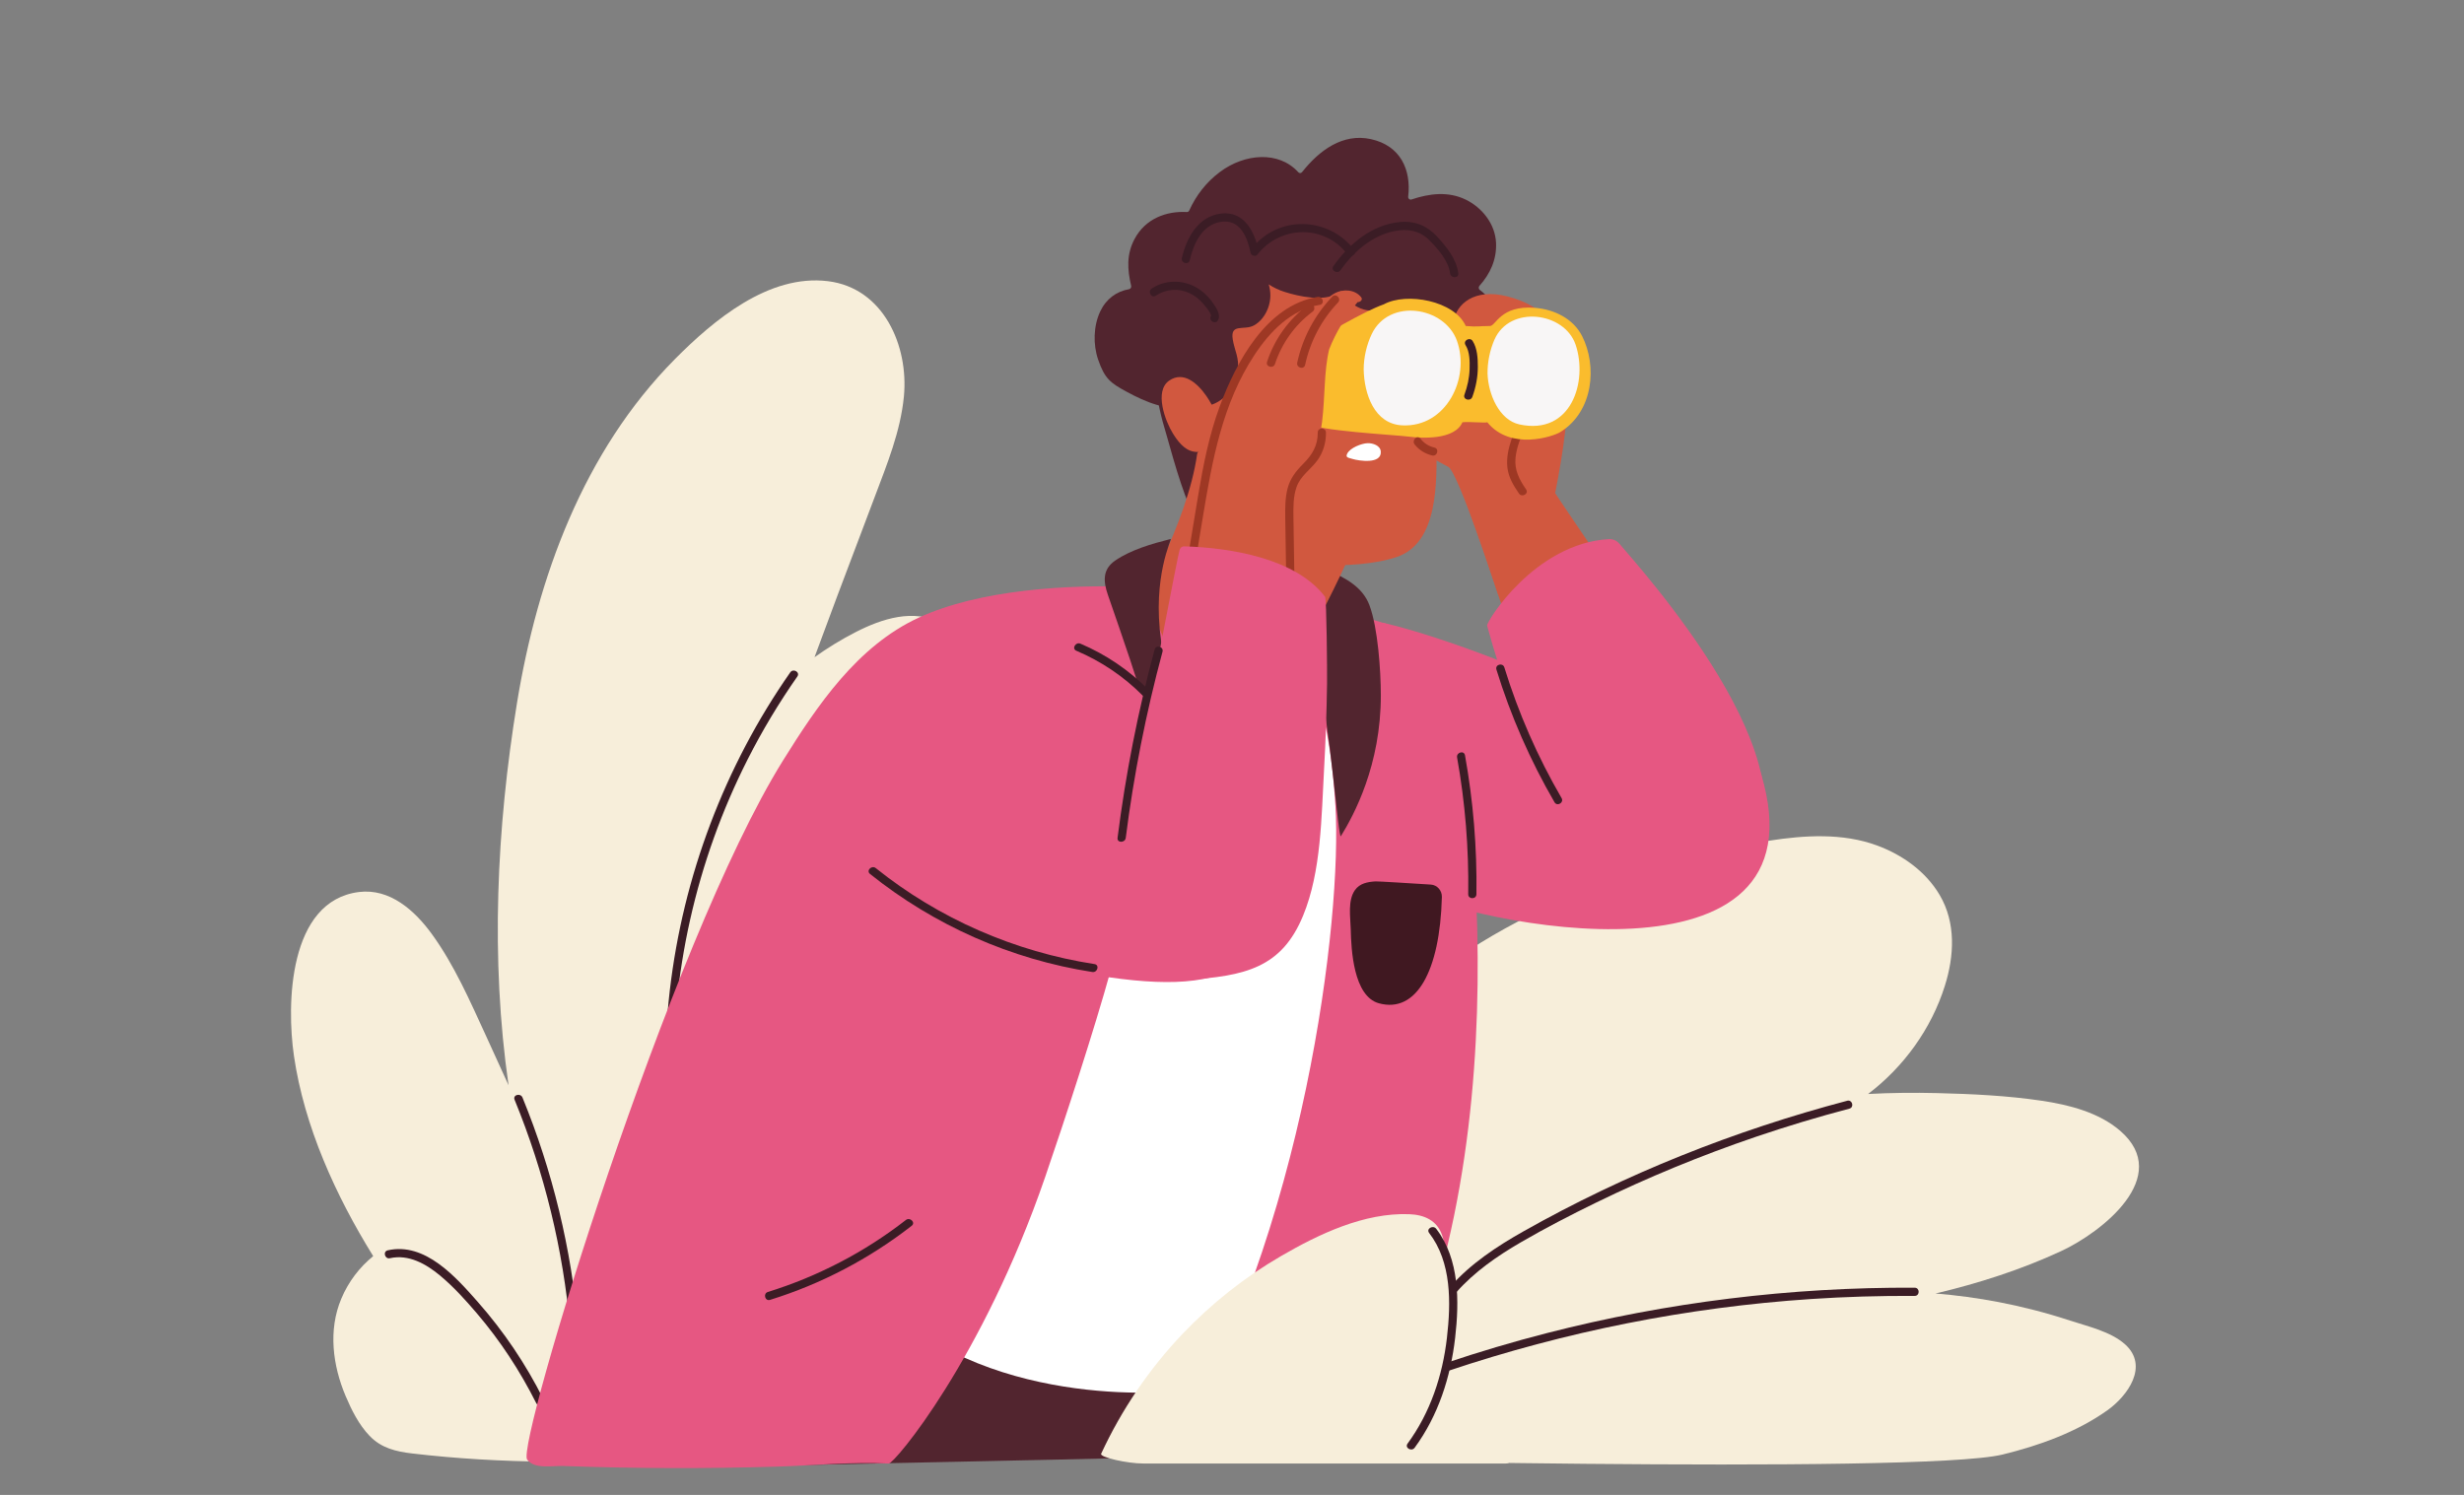 <?xml version="1.0" encoding="UTF-8"?>
<svg id="Layer_1" data-name="Layer 1" xmlns="http://www.w3.org/2000/svg" viewBox="0 0 3296.08 2000">
  <rect x="0" y="0" width="3296.08" height="2000" fill="#808080" stroke="none"/>
  <path d="m1259.87,834.01c-37.46-20.43-80.26-6.29-115.48,11.77-19.11,9.8-37.39,21.05-54.82,33.46,10.19-27.75,20.51-55.44,30.91-83.11,16.51-43.88,33.19-87.68,49.71-131.56,16.39-43.53,34.39-87.31,38.94-134.01,6.58-67.63-27.06-145.24-101.61-154.39-79.16-9.71-152.98,52.09-204.83,104.42-122.07,123.2-183.67,291.83-211.15,460.13-27.19,166.53-35.59,342.32-11.24,511.2-10.2-22.16-20.17-44.4-30.31-66.45-21.25-46.18-42.46-94.9-72.52-136.16-22.66-31.11-55.93-61.1-97.29-55.94-94.49,11.79-97,150.47-86.96,219.33,13.74,94.18,55.72,186.7,106.01,267.79-18.07,14.77-32.91,33.72-42.69,56.98-17.65,41.97-11.52,89.23,5.81,130.22,7.92,18.72,17.77,38.42,31.99,53.22,15.79,16.46,35.24,21.02,57.09,23.59,59.92,7.04,120.4,10.41,180.71,11.01,27.31.27,54.63-.08,81.93-1.06,21.59-.78,45.48-.5,64.13-13.15,21.06-14.29,30.81-42.63,40.64-64.87,10.74-24.31,20.5-49.12,27.57-74.76,13.57-49.22,16.12-99.66-1.57-147.35,14.13-86.6,39.6-171.4,76.03-251.25,39.53-86.65,93.39-162.75,149.35-239.28,51.2-70.01,102.9-144.83,121.44-231.11,8.05-37.47,5.48-78.37-31.76-98.69h-.01Z" style="fill: #f7eeda; stroke-width: 0px;"/>
  <path d="m2842.64,1798.47c-18.98-17.05-49.89-24-73.49-31.74-31.29-10.27-63.24-18.55-95.59-24.76-27.97-5.36-56.15-9.13-84.45-11.49,57.8-13.65,114.69-31.96,167.99-56.67,54.17-25.12,149.85-99.64,79.16-160.9-28.47-24.67-68.58-34.86-104.92-40.27-46.19-6.88-93.45-9.11-140.08-10.26-30.7-.76-61.54-.45-92.31,1.19,47.76-36.41,84.47-86.92,102.66-144.68,12.61-40.02,15.04-84.22-6.9-121.5-18.54-31.5-49.97-53.84-83.85-66.29-46.04-16.93-96.81-13.75-144.4-6.37-51.47,7.99-102.6,20.05-152.54,34.81-92.62,27.38-182.54,66.4-262.69,120.67-72.7,49.24-136.85,110.46-186.76,182.51-5.35-6.61-17.38-7.18-18.97,3.21-23.43,153.4-107.71,497.2-100.93,484.62.09-.17,923.7,22.52,1034.32-4.62,48.85-11.99,98.58-29.7,139.92-59.02,27.37-19.41,56.2-59.37,23.85-88.44h-.02Z" style="fill: #f7eeda; stroke-width: 0px;"/>
  <path d="m1750.74,1597.68c-30.94-43.73-86.94-28.05-123.04-.38-46.96,36.01-85.72,83.95-113.36,136.13-15.87,29.97-29.23,62.42-36.63,95.57-8.25,36.96-3.8,74.97-1.83,112.4.13,2.42,1.31,4.14,2.91,5.19.85,2.22,2.82,3.98,5.92,3.98h175.24c4.86,0,6.95-4.27,6.31-7.98,1.22-.47,2.33-1.37,3.16-2.84,47.78-84.13,67.4-112.8,86.98-171.53,17.03-51.05,27.71-123.34-5.67-170.55h.01Z" style="fill: #e65782; stroke-width: 0px;"/>
  <path d="m1979.57,387.92c-1.74-1.31-1.97-3.9-.51-5.53,14.18-15.79,23.15-34.99,22.2-57.31-1.1-25.87-19.11-47.55-40.39-57.95-23.47-11.46-48.85-8.33-72.67-.27-2.36.8-4.8-1.21-4.49-3.83,4.3-36.01-10.36-68.25-49.89-76.9-37.55-8.21-68.93,14.88-92.05,44.12-1.34,1.68-3.67,1.7-5.1.12-26.01-28.69-71.41-25.17-104.67-.4-18.33,13.65-32.14,31.54-41.15,51.67-.58,1.31-1.82,2.09-3.18,2.02-27.51-1.47-55.33,8.74-69.88,35.9-11.12,20.73-9.76,41.1-4.66,62.83.5,2.1-.82,4.15-2.82,4.5-16.83,2.93-30.7,13-38.62,29.92-9.03,19.28-9.64,44.09-2.73,64.24,8.83,25.72,16.51,31.28,37.97,42.94,26.5,14.39,53.39,25.54,82.93,20.79,1.71-.27,3.46.78,3.82,2.59,1.65,8.4,15.13,10.66,18.32.33,14.55-47.11,33.75-91.91,57.25-134.38.91-1.64,2.86-2.26,4.47-1.43,15.5,8.08,30.75,16.53,45.87,23.23,40.86,18.12,82.78,33.09,125.47,45.39.14.05.28.09.43.15,44.57,21.05,116.35,35.27,149.47-11.56,22.1-31.24,9.03-62.66-15.35-81.18h-.02Z" style="fill: #52252f; stroke-width: 0px;"/>
  <path d="m1548.26,1772.52c-14.35-27.04-29.35-54.73-53.41-74.46-21.81-17.89-48.96-28.11-76.53-32.98-52.9-9.35-107.78-2.9-158.77,13.71,2.51-4.49-1-11.72-7.39-9.88-47.7,13.81-78.71,56.31-108.25,93.51-27.58,34.73-124.39,199.38-115.61,198.45,0,0,454.79-9.44,459.74-9.93,5.99-.58,36.57-102.64,58.02-169.76,2.55-1.8,4.08-5.13,2.2-8.66Z" style="fill: #52252f; stroke-width: 0px;"/>
  <path d="m1815.57,895.24c-2.61-14.2-7.31-28.09-14.38-40.71-5.71-10.2-13.58-22.65-24.74-27.54-7.33-3.21-15.46-2.66-23.24-2.26-10.69.56-21.38,1.05-32.08,1-22.16-.08-43.9-2.6-65.51-7.48-38.43-8.67-76.24-21.83-116.16-19.37-.35-.33-.84-.53-1.49-.48-34.49,3.1-68.64,8.58-102.36,16.47-1.19.28-1.82,1.6-1.55,2.73,13.35,57.02,41.65,109.91,81.45,152.85,40.72,43.95,96.65,82.52,157.08,90.92,59.96,8.34,118.55-19.95,137.1-79.69,8.6-27.69,11.14-57.87,5.88-86.44Z" style="fill: #d1583f; stroke-width: 0px;"/>
  <path d="m2355.85,1035.58c-22.31-74.02-153.31-57.03-214.47-90.63-70.81-38.9-211.73-93.64-291.44-111.81-1.44-6.7-.9,107.44.04,157.65.7,37.31-2.42,163.7,20.92,195.45,2.2,3-3.6,43.95,8.43,2.33,87.56,48.08,566.65,146.05,476.52-152.98h.01Z" style="fill: #e65782; stroke-width: 0px;"/>
  <path d="m1833.98,968.39c4.93-4.11-4.79-41.5-9.87-42.11-.17-1.25-47.69,49.91-156.38,45.47-106.01-4.32-184.34-81.28-187.14-73.23-97.06,279.1-278.78,532.58-300.49,834.52-.13,1.83.4,3.25,1.29,4.29-1.11,2.22-.96,4.92,1.37,7.18,148.17,144.22,398.76,118.16,402.73,114.52,110.08-101.02,164.48-299.74,206.85-446.03,43.9-151.58,40.83-443.89,41.67-444.6h-.02Z" style="fill: #fff; stroke-width: 0px;"/>
  <path d="m1938.96,889.35c-3.88-20.28-24.27-32.2-43.37-40.44-27.88-12.02-167.04-53.91-203.21-53.18-10.93.22-15.28,33.43-7.65,41.36,2.75,6.72,5.18,12.63,7.93,19.36.21,9.09,13.57-14.91,17.21-15.04,57.68,47.69,71.88,161.09,76.53,237.35,8.99,147.57-39.93,567.88-221.82,871.78l174.88-.71c16.39-2.59,87.85-1.26,95.88-15.79,213.03-384.93,128.99-911.84,103.63-1044.7h0Z" style="fill: #e65782; stroke-width: 0px;"/>
  <path d="m1847.14,929.59c-.06-32.2-3.88-89.75-15.29-120.03-9.15-24.27-31.81-36.09-54.14-46.19-6.88-3.11-12.97,5.59-8.77,10.04-9.81,19.4-19.12,39.46-20.86,61.41-2.02,25.56,9.09,50.09,15.49,74.34,15.6,59.04,26.75,214.96,30.13,209.47,17.21-27.88,53.64-94.86,53.45-189.03h-.01Z" style="fill: #52252f; stroke-width: 0px;"/>
  <path d="m1620.66,523.28c-4.66-19.92-16.89-41.26-38.29-46.23-19.47-4.5-39.81,8.71-37.58,29.87.01.13.07.21.11.33-.25.43-.39.92-.31,1.5,4.92,32.65,7.09,44.23,16.61,75.82,4.67,15.48,18.89,71.63,36.49,107.33.85,1.74,3.53,1.28,4.05-.53,7.95-27.47,18.69-55.61,22.11-84.1,3.2-26.69,2.94-57.68-3.2-84.01h0Z" style="fill: #52252f; stroke-width: 0px;"/>
  <path d="m1800.96,748.45c-17.02-47.85-46.11-90.49-85.79-122.43-18.28-14.71-39.02-28.77-62.3-33.89-16.28-3.57-40.27-4.19-49.57,12.18-.87.72-1.71,1.73-1.91,3.17-13.05,93.49-81.78,207.61-78.96,208.97,8.4,16.07,22.58,29.67,35.31,42.13,15.15,14.81,32.11,28.31,51.18,37.68,36.51,17.95,76.82,17.69,112.9-.12,1.88.11,3.77-.66,5.09-2.62,1.96-1.19,2.8-2.94,2.79-4.74,25.6-43.31,48.98-87.79,70.05-133.48.26-.57.41-1.12.51-1.68,1.03-1.29,1.47-3.05.71-5.18h0Z" style="fill: #d1583f; stroke-width: 0px;"/>
  <path d="m1912.22,456.93c-8.12-76.47-60.8-133.33-143.43-141.47-75.92-7.48-162.46,9-201.47,77.53-39.26,68.94-10.86,141.6,34.87,199.77,5.06,26.41,13.34,52.5,20.37,78.17,9.34,34.06,23.75,59.08,55.47,72.01,29.71,12.1,132.42,21.77,190.36,2.23,56.61-19.08,53.22-102.4,53.33-148.81.12-46.7-4.56-93.04-9.5-139.44h.01Z" style="fill: #d1583f; stroke-width: 0px;"/>
  <path d="m1890.31,297.88c-98.94-78.58-263.94-18.92-332.01,78.44-22.3,31.89-35.92,61.55-30.82,99.76,1.82,13.6,3.78,45.78,12.25,57.06,8.3,11.05,29.46,6.36,40.6,4.55,18.88,10.49,42.19,8.31,58.62-7.43,9.34-8.95,14.87-21.46,16.76-34.56,2.42-16.76-4.27-26.59-6.69-41.75-3.47-21.81,15.09-11.54,28.08-18.43,9.09-4.81,15.76-13.91,19.34-23.86,3.91-10.88,3.64-21.44.7-31.22,6.51,4.34,13.68,7.72,21.46,10.16,19.6,6.17,51.32,13.05,70.33,2.21,1.83-1.04,3.47-2.2,5-3.43,13.18,21.13,36.1,33.91,60.83,20.92,1.86-.98,3.56-2.09,5.16-3.29,4.09,13.68,10.49,26.55,19.43,37.9,14.24,18.1,35.67,36.96,55,16.11,41.91-45.25-6.4-133.26-44.03-163.14h-.01Z" style="fill: #52252f; stroke-width: 0px;"/>
  <path d="m2080.33,659.78c10.71-54.55,19.23-109.85,17-164.93-1.97-48.79-26.89-84.73-81.56-98.48-43.26-10.88-68.11,10-71.43,34.74-3.44,25.62,20.45,89.03,10.67,113.04-12.61,30.91-49.45,18.95-70.44,7.46-5.47-3-12.15-.04-14,5.16-1.39,3.9-2.3,7.7-3,11.45-.14.5-.21,1.02-.24,1.56-.91,19.21,35.92,36.27,70.1,54.83,13.27,7.2,66.74,171.15,66.74,171.15,21.25,17.5,7.87-10.91,35.04-13.19,23.78-2.01,62.68-8.37,75.76-26.23-21.12-58.71-27.62-68.7-34.62-96.54v-.02Z" style="fill: #d1583f; stroke-width: 0px;"/>
  <path d="m521.61,1683.28c24.93-5.61,48.32,7.62,66.93,23.09,18.04,15,34.09,32.78,49.29,50.59,31.27,36.61,57.78,77.07,79.38,120.07,3.17,6.31,12.63.76,9.48-5.54-23.44-46.68-52.77-90.28-87.33-129.46-29.45-33.39-70.7-80.57-120.66-69.32-6.89,1.55-3.97,12.12,2.92,10.58h-.01Z" style="fill: #3b1c25; stroke-width: 0px;"/>
  <path d="m1613.74,529.76c-12.01-17.28-30.57-33.63-49.56-20.69-20.77,14.14-5.15,54.83,4.77,70.76,5.94,9.55,14.74,21.88,27.4,24.28,33.06,6.25,36.4-35.06,28.79-53.73-2.25-5.52-6.22-13.15-11.39-20.61h-.01Z" style="fill: #d1583f; stroke-width: 0px;"/>
  <path d="m688.34,1471.23c39.93,97.51,65.11,200.66,74.33,305.64.61,6.98,11.59,7.04,10.97,0-9.3-105.97-34.4-210.1-74.72-308.56-2.64-6.44-13.26-3.63-10.58,2.92h0Z" style="fill: #3b1c25; stroke-width: 0px;"/>
  <path d="m1057.13,899.5c-87.98,125.79-143.41,273.26-161.17,425.69-5.1,43.84-6.97,88-5.71,132.11.2,7.04,11.17,7.08,10.97,0-4.37-152.48,29.99-305.49,98.99-441.54,19.49-38.43,41.7-75.4,66.39-110.71,4.05-5.8-5.45-11.28-9.48-5.54h.01Z" style="fill: #3b1c25; stroke-width: 0px;"/>
  <path d="m2036.27,506.09c12.53,27.05-5.67,56.16-14.27,81.49-4.11,12.1-7.02,24.98-5.58,37.81,1.49,13.26,8.12,24.09,15.52,34.87,3.97,5.78,13.48.31,9.48-5.54-8.96-13.03-15.7-25.61-14.14-41.96,1.35-14.19,7.11-27.72,12.42-40.79,9.29-22.91,17.04-47.73,6.06-71.43-2.97-6.4-12.42-.84-9.48,5.54h0Z" style="fill: #9e3824; stroke-width: 0px;"/>
  <path d="m1517.33,785.12c-88.19-3.38-206.85,3.57-288.32,41.18-82.17,37.94-135.44,117.01-181.76,191.41-151.92,244-356.59,914.81-342.14,934.88,9.6,13.33,33.5,8.12,48.29,8.65,48.47,1.75,96.97,2.68,145.46,2.8,47.03.11,94.06-.54,141.08-1.97,49.49-1.5,99.43-6.58,148.91-4.08,7.48.38,125.26-139.38,209.34-383.56,25.76-74.81,66.29-199.19,87.34-275.44,21.36-77.42,76.25-180.56,87.9-260.13,11.31-77.19,4.74-141.3-28.75-212.35-1.49-3.17-18.97-41.07-27.38-41.39h.01Z" style="fill: #e65782; stroke-width: 0px;"/>
  <path d="m1840.08,1179.16c-10.6.63-21.19,2.54-27.66,11.77-9.84,14.01-5.9,36.41-5.53,52.55.61,26.66,3.52,89.36,37.68,98.75,50.03,13.74,81.61-42.73,84.23-142.16.24-8.74-6.33-16.11-14.74-16.64-24.45-1.56-70.68-4.47-73.97-4.27h-.01Z" style="fill: #401821; stroke-width: 0px;"/>
  <path d="m1639.28,1816.78c-10.62,41.83-26.08,82.11-46.24,120.27-3.3,6.24,6.17,11.79,9.48,5.54,20.58-38.97,36.49-80.18,47.34-122.89,1.74-6.84-8.84-9.76-10.58-2.92h0Z" style="fill: #3b1c25; stroke-width: 0px;"/>
  <path d="m1565.99,721.08c-24.53,6.22-52.9,14.29-74.09,28.79-17.19,11.76-16.15,27.76-9.9,45.93,19.83,57.59,40.24,114.35,55.86,173.33.4,1.54,1.18,2.67,2.16,3.44-.61,8.02,12.23,7.82,13.32-.41,5.08-38.23,5.33-76.61-.12-114.81-12.31-86.31,15.15-136.86,12.77-136.26h0Z" style="fill: #52252f; stroke-width: 0px;"/>
  <path d="m1322.05,815.89c-140.81,37.55-197.43,306.97-196.7,308.82,14.65,36.86,143.01,145.05,323.88,177.2,192.25,34.19,272.59,1.8,270.02-188.69-1.23-91.38-347.29-310.64-397.21-297.33Z" style="fill: #e65782; stroke-width: 0px;"/>
  <path d="m1607.62,672.13c-25.17,145.78-48.32,272.73-81.95,416.86-12.32,52.83-16.05,116.06,25.17,157.89,23.75,24.11,76.84,14.13,104.05,2.99,68.17-27.91,64.13-124.61,70.13-184.85,12.08-121.12-9.36-256.86-8.38-378.67.06-7.4-108.49-17.25-109.01-14.23h-.01Z" style="fill: #d1583f; stroke-width: 0px;"/>
  <path d="m2039.19,902.04c11.31-17.5,24.6-33.98,37.38-49.41,23.76-28.69,48.83-58.8,78.21-82.78-36.03-53.07-74.37-109.55-74.15-109.73-4.54,3.77-35.93,4.19-42.58,6.13-10.84,3.16-8.74,1.82-18.41,7.63-19.9,11.98-61.21-10.56-53.05,12.36,24.56,68.87,47.11,138.42,70.01,207.84.87,2.64,1.73,5.29,2.59,7.94h-.01Z" style="fill: #d1583f; stroke-width: 0px;"/>
  <path d="m2116.32,449.52c-11.56-22.74-36.49-35.64-63.41-37.73-45.73-3.56-51.93,24.28-59.67,24.33-17,.11-15.57,1.42-32.53,0-14.97-33.75-79.1-45.61-109.68-28.95-27.25,9.61-82.13,42.24-109.38,58.95-11,6.75-17.73,18.63-17.94,31.55-.38,22.5,2.77,56.15,21.22,67.93,17.31,11.04,120.01,15.98,140.43,18.62,15.44,2.01,60.37,4.94,70.91-19.31,9.39-1.02,31.39,1.25,33.26,0,31.05,38.24,87.93,19.2,97.74,13.09,44.54-27.71,49.37-88.53,29.05-128.49h0Z" style="fill: #fabc2d; stroke-width: 0px;"/>
  <path d="m1820.75,397.58c-8.01-10.12-23.66-11.57-35.5-5.12-3.18,1.73-5.99,3.95-8.66,6.36-48.85-3.25-77.27,46.29-101.72,74.98-.84.99-1.09,1.96-.95,2.85-11.91,15.53-21.52,32.19-27.88,50.2-18.75,40.65-51.54,202.69-51.21,215.55.09,3.77,119.77,2.45,121.81-4.96,5.61-20.44,5.42-80.97,9.3-91.98,58.22-36.75,38.12-121.11,52.08-178.09,8.77-22.39,21.42-43.41,37.94-63.09,3.8-.04,7.49-3.29,4.8-6.7h-.01Z" style="fill: #d1583f; stroke-width: 0px;"/>
  <path d="m1892.35,594.63c5.9,7.44,14.24,12.58,23.49,14.71,6.87,1.58,9.81-8.99,2.92-10.58-7.62-1.75-13.8-5.77-18.65-11.89-4.38-5.53-12.1,2.28-7.75,7.75h-.01Z" style="fill: #9e3824; stroke-width: 0px;"/>
  <path d="m1762.74,578.63c.21,17.47-7.54,30-19.47,41.91-9.81,9.78-17.55,19.71-21.01,33.42-3.2,12.71-3.17,25.96-2.99,38.98.26,18.28.58,36.55.87,54.83,1.15,71.88,2.29,143.77,3.44,215.66.12,7.05,11.08,7.08,10.97,0-1.15-71.88-2.29-143.77-3.44-215.66-.3-18.28-.63-36.55-.87-54.83-.19-13.85-.47-28.25,4.22-41.5,5.23-14.77,18.26-22.87,27.31-34.91,8.25-10.98,12.12-24.25,11.96-37.91-.08-7.05-11.06-7.08-10.97,0h-.01Z" style="fill: #9e3824; stroke-width: 0px;"/>
  <path d="m1762.66,397.22c-68.75,11.23-109.32,87.7-131.08,146.61-14.03,37.97-21.85,77.58-28.53,117.39-7.14,42.55-14.12,85.14-21.16,127.72-7.96,48.06-15.93,96.11-23.88,144.16-1.15,6.9,9.43,9.88,10.58,2.92,13.53-81.69,27.07-163.38,40.6-245.08,12.49-75.38,26.02-150.92,68.82-215.93,20.62-31.33,48.99-60.92,87.57-67.21,6.95-1.13,4.01-11.71-2.92-10.58h0Z" style="fill: #9e3824; stroke-width: 0px;"/>
  <path d="m1782.16,396.86c-23.44,24.67-39.66,55.05-46.88,88.34-1.49,6.88,9.08,9.82,10.58,2.92,6.84-31.52,21.84-60.11,44.06-83.5,4.86-5.12-2.88-12.89-7.75-7.75h-.01Z" style="fill: #9e3824; stroke-width: 0px;"/>
  <path d="m1750.36,407.44c-26.08,19.39-45.23,45.71-55.41,76.61-2.21,6.72,8.38,9.61,10.58,2.92,9.22-27.97,26.71-52.45,50.36-70.05,5.6-4.16.14-13.7-5.54-9.48h.01Z" style="fill: #9e3824; stroke-width: 0px;"/>
  <path d="m1772.53,798.39c-39.03-51.41-126.2-65.62-188.24-67.43-2.98-.08-4.89,1.48-5.8,3.55-2.35.19-46.32,246.21-71.4,348.9-9.74,39.88-16.43,47.85-3.9,88.01,9.54,30.58,46.42,141.34,82.04,139.56,81.38-4.83,129.39-16.74,157.95-86.06,24.43-59.3,24.45-132.78,28.02-195.79,2.16-38.25,3.45-76.57,3.99-114.88.22-16.12-.59-113.13-2.66-115.86h-.01Z" style="fill: #e65782; stroke-width: 0px;"/>
  <path d="m1163.79,1169.16c85.79,68.77,188.75,114.42,297.46,131.22,6.9,1.06,9.88-9.5,2.92-10.58-106.74-16.48-208.3-60.82-292.62-128.4-5.46-4.37-13.27,3.34-7.75,7.75h-.01Z" style="fill: #3b1c25; stroke-width: 0px;"/>
  <path d="m1544.5,869c-22.3,82.75-38.78,166.92-49.56,251.94-.89,6.98,10.09,6.92,10.97,0,10.65-84.03,27.13-167.24,49.16-249.03,1.84-6.83-8.74-9.74-10.58-2.92h.01Z" style="fill: #3b1c25; stroke-width: 0px;"/>
  <path d="m2166.07,727.25c-3.4-4.1-8.54-6.26-13.86-5.97-99.15,5.48-164.25,110.91-162.93,115.74,19.56,71.7,45.26,141.58,77.52,208.55,21.68,45.05,98.91,99.7,150.19,117.46,50.66,17.54,82.16,28.51,117.34-11.18,107.18-120.94-145.33-397.03-168.23-424.61h-.02Z" style="fill: #e65782; stroke-width: 0px;"/>
  <path d="m2001.75,895.76c19.1,61.91,45.15,121.46,77.69,177.49,3.55,6.1,13.03.59,9.48-5.54-32.09-55.23-57.76-113.82-76.58-174.86-2.08-6.72-12.67-3.85-10.58,2.92h-.01Z" style="fill: #3b1c25; stroke-width: 0px;"/>
  <path d="m1439.8,870.58c33.32,14.13,63.33,34.33,88.84,60.02,4.99,5.01,12.74-2.74,7.75-7.75-26.11-26.3-56.92-47.26-91.06-61.73-6.43-2.72-12.02,6.72-5.54,9.48h.01Z" style="fill: #3b1c25; stroke-width: 0px;"/>
  <path d="m1591.53,348.09c5.14-22.17,16.47-47.39,41.65-51.32,25.67-4.01,35.57,20.77,39.7,41.42.76,3.76,6.68,5.65,9.17,2.42,30.24-39.11,89.68-40.61,120.12-.64,4.22,5.54,13.75.08,9.48-5.54-34.26-44.97-102.26-46.95-137.35-1.58,3.06.8,6.11,1.62,9.17,2.42-5.12-25.54-19.31-53.01-49.71-49.61-30.81,3.44-46.45,32.17-52.8,59.52-1.6,6.87,8.98,9.8,10.58,2.92h-.01Z" style="fill: #3b1c25; stroke-width: 0px;"/>
  <path d="m1793.13,361.52c17.47-24.67,42.11-46.46,72.55-52.45,17.32-3.4,33.32-.59,46.07,12.09,11.59,11.53,25.89,27.71,28.03,44.47.87,6.91,11.86,7,10.97,0-2.45-19.19-15.5-35.06-28.17-48.98-13.32-14.63-30.07-21.46-49.87-19.63-37.52,3.49-68.04,29.28-89.05,58.95-4.09,5.78,5.42,11.26,9.48,5.54h-.01Z" style="fill: #3b1c25; stroke-width: 0px;"/>
  <path d="m1629.24,428.47c4.17-7.52-2.22-16.61-6.48-22.79-5.99-8.72-13.77-16.28-23.05-21.44-18.47-10.27-41.49-9.97-59.14,1.84-5.84,3.91-.35,13.41,5.54,9.48,13.2-8.84,29.85-10.26,44.4-3.73,6.27,2.81,11.9,7,16.66,11.93,1.97,2.04,14.39,15.95,12.6,19.18-3.43,6.18,6.04,11.71,9.48,5.54h0Z" style="fill: #3b1c25; stroke-width: 0px;"/>
  <path d="m1949.04,456.12c-16.4-46.19-91.11-57.78-114.14-9.09-6.85,14.49-10.71,31.35-10.71,47.37.7,32.26,13.94,72.85,51.71,74.66,58.4,2.79,90.97-62.7,73.12-112.94h.01Z" style="fill: #f8f6f6; stroke-width: 0px;"/>
  <path d="m2107.69,461.17c-14.92-44.02-88.32-53.32-108.63-6.66-6.04,13.88-9.35,30-9.18,45.27.86,27.52,15.56,62.19,42.68,68.04,69.46,15,91.74-57.63,75.13-106.66h0Z" style="fill: #f8f6f6; stroke-width: 0px;"/>
  <path d="m1960.47,461.75c5.73,8.99,5.71,21.88,5.39,32.21-.37,11.75-2.9,23.07-6.9,34.08-2.42,6.64,8.18,9.51,10.58,2.92,4.7-12.93,7.35-26.52,7.35-40.31,0-11.31-.7-24.65-6.94-34.45-3.78-5.93-13.28-.44-9.48,5.54h0Z" style="fill: #3b1c25; stroke-width: 0px;"/>
  <path d="m1829.28,592.91c-8.09.32-23.39,6.23-27.17,14.1-2.47,5.15,1.22,5.19,7.05,6.97,8.66,2.64,38.92,7.27,37.94-9.68-.48-8.37-10.78-11.65-17.83-11.39h0Z" style="fill: #fff; stroke-width: 0px;"/>
  <path d="m1937.99,1810.82c20.51-23.29-1.04-133.86-8.74-157.71-6.61-20.45-24.07-27.99-44.19-28.73-60.14-2.2-120.28,26.35-171.12,55.83-48.77,28.28-93.49,63.73-132.32,104.59-44.62,46.95-81.42,101.33-108.62,160.09-2.16,4.68,34.93,13.05,56.39,13.05h484.77c.41,0,.78-.06,1.15-.12.07,0,.13-.01.2-.02s.14-.01.2-.02c2.38-.25,4.62-1.65,5.55-4.56,18.09-56.46,13.81-154.95-83.25-142.4h-.01Z" style="fill: #f7eeda; stroke-width: 0px;"/>
  <path d="m1911.73,1649.47c30.22,39.15,29.22,93.46,23.83,140.26-5.84,50.66-22.32,100.22-52.66,141.55-4.18,5.7,5.33,11.18,9.48,5.54,31.53-42.95,48.11-94.52,54.16-147.08,5.59-48.54,5.98-105.23-25.33-145.81-4.25-5.51-13.79-.06-9.48,5.54h0Z" style="fill: #3b1c25; stroke-width: 0px;"/>
  <path d="m2471.03,1472.61c-150.57,39.72-297.1,97.96-432.78,174.56-35.75,20.18-70.5,42.99-97.89,73.94-4.67,5.27,3.06,13.06,7.75,7.75,24.37-27.52,54.55-48.39,86.14-66.76,32.86-19.11,66.74-36.58,100.9-53.25,69.13-33.7,140.37-63.05,213.17-87.83,41.41-14.1,83.31-26.68,125.6-37.84,6.82-1.8,3.92-12.38-2.92-10.58h.01Z" style="fill: #3b1c25; stroke-width: 0px;"/>
  <path d="m2561.3,1722.73c-165.69-.87-331.44,19.5-491.94,60.7-45.48,11.67-90.5,25.05-135.02,40-6.65,2.23-3.8,12.83,2.92,10.58,156.74-52.62,320.04-85.12,485.03-96.11,46.27-3.08,92.64-4.44,139.01-4.19,7.05.04,7.07-10.93,0-10.97h0Z" style="fill: #3b1c25; stroke-width: 0px;"/>
  <path d="m1949.14,1013.39c10.84,60.38,15.76,121.61,14.89,182.93-.11,7.07,10.87,7.07,10.97,0,.9-62.32-4.27-124.51-15.28-185.85-1.24-6.94-11.82-3.99-10.58,2.92h0Z" style="fill: #3b1c25; stroke-width: 0px;"/>
  <path d="m1211.8,1632.14c-55.16,42.95-117.87,75.57-184.62,96.29-6.72,2.09-3.85,12.68,2.92,10.58,68.68-21.33,132.74-54.95,189.47-99.12,5.57-4.34-2.25-12.04-7.75-7.75h-.01Z" style="fill: #3b1c25; stroke-width: 0px;"/>
</svg>